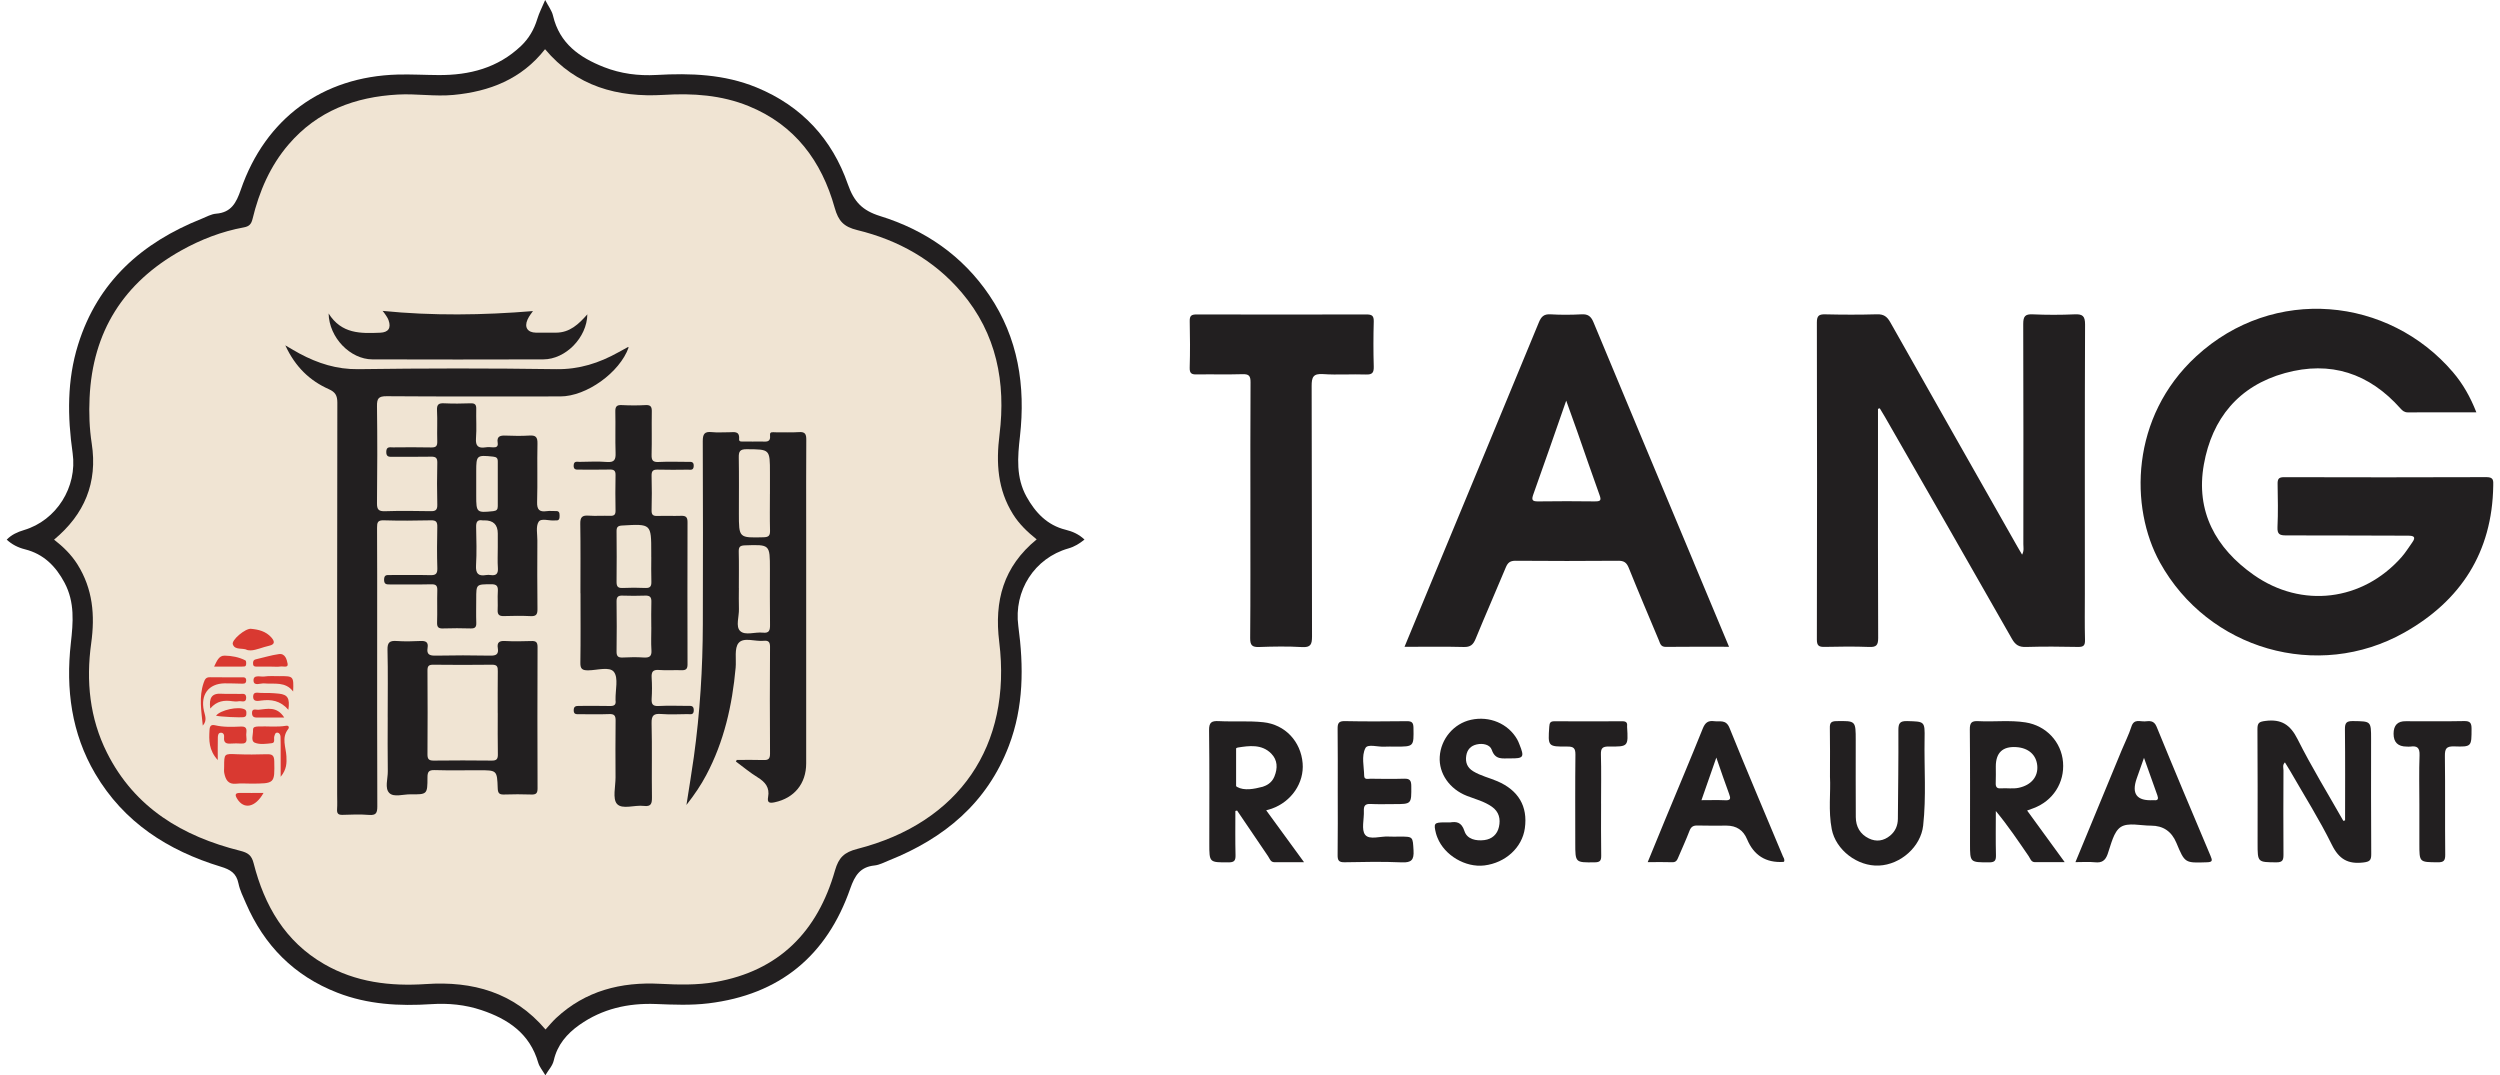 <?xml version="1.0" encoding="UTF-8"?> <svg xmlns="http://www.w3.org/2000/svg" width="186" height="80" viewBox="0 0 186 80" fill="none"><g id="Group 9"><path id="Vector" d="M40.562 0C40.795 0.457 41.06 0.792 41.146 1.174C41.631 3.238 43.119 4.278 44.93 4.991C46.183 5.484 47.495 5.653 48.843 5.577C51.379 5.433 53.888 5.52 56.288 6.506C59.636 7.883 61.907 10.334 63.084 13.716C63.536 15.01 64.156 15.663 65.482 16.075C68.811 17.107 71.606 19.016 73.598 21.957C75.758 25.145 76.307 28.715 75.885 32.465C75.709 34.02 75.582 35.531 76.377 36.961C77.038 38.145 77.915 39.077 79.284 39.414C79.793 39.54 80.264 39.741 80.686 40.144C80.318 40.438 79.95 40.673 79.49 40.803C76.962 41.522 75.411 43.951 75.763 46.579C76.169 49.599 76.166 52.589 75.062 55.484C73.438 59.745 70.256 62.37 66.145 64.013C65.79 64.154 65.433 64.353 65.065 64.391C63.999 64.5 63.601 65.135 63.26 66.104C61.512 71.12 58.004 74.006 52.708 74.649C51.401 74.807 50.099 74.75 48.794 74.698C46.735 74.619 44.811 75.049 43.103 76.256C42.178 76.909 41.463 77.743 41.203 78.886C41.108 79.308 40.816 79.586 40.575 80C40.37 79.649 40.134 79.379 40.045 79.069C39.42 76.901 37.812 75.82 35.823 75.153C34.611 74.747 33.366 74.627 32.091 74.709C29.712 74.864 27.369 74.739 25.106 73.859C21.883 72.607 19.653 70.344 18.289 67.185C18.083 66.708 17.845 66.232 17.742 65.728C17.585 64.96 17.139 64.696 16.419 64.478C12.505 63.285 9.217 61.189 7.082 57.561C5.315 54.555 4.89 51.271 5.269 47.864C5.442 46.315 5.574 44.815 4.806 43.363C4.148 42.121 3.242 41.217 1.859 40.869C1.344 40.741 0.892 40.512 0.5 40.15C0.86 39.777 1.304 39.581 1.786 39.436C4.202 38.717 5.764 36.237 5.404 33.712C5.017 30.997 4.982 28.291 5.81 25.641C7.274 20.941 10.573 18.043 15.003 16.276C15.358 16.134 15.715 15.925 16.08 15.898C17.206 15.808 17.577 15.092 17.913 14.122C19.747 8.801 23.996 5.702 29.582 5.547C30.594 5.52 31.609 5.58 32.624 5.585C34.927 5.601 37.041 5.057 38.765 3.418C39.349 2.862 39.739 2.189 39.975 1.411C40.11 0.961 40.332 0.539 40.559 0.005L40.562 0Z" fill="#221F20"></path><path id="Vector_2" d="M184.238 30.677C182.485 30.677 180.817 30.671 179.15 30.682C178.891 30.682 178.75 30.565 178.593 30.388C176.26 27.768 173.394 26.821 170 27.757C166.555 28.71 164.577 31.145 163.968 34.552C163.343 38.043 164.85 40.788 167.676 42.773C171.259 45.292 175.776 44.722 178.666 41.46C178.964 41.125 179.202 40.736 179.464 40.368C179.765 39.949 179.597 39.854 179.15 39.854C176.13 39.854 173.11 39.826 170.09 39.834C169.611 39.834 169.421 39.755 169.445 39.216C169.494 38.154 169.473 37.087 169.454 36.022C169.448 35.665 169.51 35.502 169.925 35.502C174.95 35.516 179.979 35.518 185.004 35.499C185.548 35.499 185.502 35.785 185.497 36.142C185.424 41.087 183.077 44.698 178.882 47.062C172.441 50.692 164.287 48.322 160.701 41.85C158.436 37.757 158.496 31.023 163.4 26.508C169.167 21.2 177.727 22.091 182.506 27.698C183.24 28.558 183.794 29.536 184.241 30.677H184.238Z" fill="#221F20"></path><path id="Vector_3" d="M139.722 30.418C139.722 31.477 139.722 32.536 139.722 33.596C139.722 38.219 139.714 42.843 139.736 47.464C139.736 47.998 139.603 48.156 139.07 48.134C137.966 48.091 136.859 48.104 135.755 48.129C135.34 48.137 135.173 48.053 135.175 47.581C135.192 39.717 135.192 31.853 135.175 23.988C135.175 23.504 135.322 23.376 135.787 23.387C137.073 23.416 138.358 23.422 139.644 23.384C140.147 23.367 140.399 23.553 140.639 23.98C143.779 29.549 146.94 35.107 150.093 40.667C150.198 40.855 150.309 41.038 150.444 41.267C150.604 40.967 150.537 40.719 150.537 40.485C150.542 35.022 150.547 29.563 150.528 24.1C150.528 23.539 150.669 23.359 151.235 23.387C152.271 23.433 153.311 23.433 154.344 23.387C154.94 23.359 155.132 23.504 155.129 24.149C155.102 30.812 155.113 37.476 155.113 44.139C155.113 45.294 155.094 46.451 155.124 47.606C155.135 48.031 155.01 48.14 154.596 48.132C153.311 48.104 152.025 48.096 150.739 48.134C150.223 48.151 149.949 47.99 149.689 47.532C146.553 42.013 143.389 36.509 140.231 31.003C140.109 30.791 139.979 30.584 139.855 30.377C139.811 30.39 139.765 30.404 139.722 30.418Z" fill="#221F20"></path><path id="Vector_4" d="M93.03 37.952C93.03 34.78 93.019 31.608 93.04 28.438C93.043 27.961 92.916 27.825 92.442 27.839C91.317 27.874 90.188 27.839 89.062 27.858C88.68 27.866 88.499 27.809 88.513 27.354C88.548 26.199 88.54 25.042 88.515 23.887C88.507 23.49 88.645 23.395 89.022 23.395C93.238 23.405 97.452 23.405 101.668 23.395C102.074 23.395 102.218 23.493 102.207 23.923C102.177 25.031 102.174 26.145 102.207 27.253C102.22 27.719 102.112 27.882 101.619 27.863C100.561 27.825 99.498 27.907 98.442 27.833C97.701 27.782 97.584 28.056 97.587 28.729C97.611 34.938 97.595 41.144 97.614 47.353C97.614 47.938 97.519 48.183 96.864 48.142C95.809 48.08 94.745 48.099 93.687 48.137C93.165 48.156 93.008 48.017 93.013 47.47C93.04 44.297 93.027 41.125 93.027 37.955L93.03 37.952Z" fill="#221F20"></path><path id="Vector_5" d="M174.474 61.039C174.474 58.776 174.488 56.513 174.463 54.25C174.458 53.774 174.585 53.643 175.059 53.648C176.406 53.667 176.409 53.643 176.409 54.98C176.409 57.834 176.398 60.691 176.42 63.545C176.423 64.002 176.309 64.111 175.838 64.168C174.693 64.305 174.025 63.932 173.489 62.848C172.561 60.966 171.435 59.185 170.39 57.363C170.268 57.151 170.136 56.946 169.998 56.72C169.798 56.919 169.89 57.131 169.89 57.314C169.881 59.397 169.876 61.483 169.89 63.567C169.892 63.97 169.844 64.163 169.356 64.158C167.965 64.144 167.965 64.168 167.965 62.742C167.965 59.909 167.976 57.077 167.954 54.245C167.952 53.765 168.093 53.697 168.547 53.637C169.727 53.485 170.396 53.91 170.942 54.999C171.982 57.072 173.199 59.054 174.344 61.072C174.387 61.061 174.431 61.048 174.474 61.037V61.039Z" fill="#221F20"></path><path id="Vector_6" d="M136.15 57.791C136.15 56.421 136.163 55.288 136.141 54.155C136.133 53.782 136.233 53.66 136.623 53.651C138.066 53.63 138.066 53.613 138.066 55.084C138.066 56.988 138.06 58.891 138.071 60.795C138.076 61.508 138.396 62.067 139.043 62.38C139.597 62.649 140.144 62.568 140.623 62.173C141.01 61.854 141.197 61.427 141.202 60.923C141.219 58.725 141.251 56.527 141.24 54.33C141.237 53.812 141.351 53.633 141.9 53.649C143.191 53.687 143.213 53.654 143.189 54.97C143.151 57.121 143.321 59.275 143.083 61.421C142.91 62.99 141.419 64.324 139.795 64.398C138.196 64.471 136.583 63.24 136.282 61.691C136.014 60.321 136.217 58.932 136.15 57.791Z" fill="#221F20"></path><path id="Vector_7" d="M99.528 58.861C99.528 57.319 99.538 55.781 99.519 54.239C99.514 53.825 99.584 53.64 100.061 53.651C101.592 53.684 103.124 53.673 104.659 53.656C105.035 53.651 105.157 53.754 105.162 54.147C105.186 55.552 105.203 55.549 103.806 55.549C103.536 55.549 103.265 55.535 102.994 55.552C102.507 55.584 101.757 55.328 101.587 55.658C101.281 56.252 101.481 57.025 101.495 57.719C101.5 58.035 101.787 57.937 101.966 57.937C102.799 57.948 103.633 57.962 104.467 57.935C104.886 57.921 104.997 58.068 105 58.479C105.01 59.825 105.027 59.825 103.722 59.825C103.138 59.825 102.55 59.846 101.966 59.816C101.571 59.797 101.454 59.953 101.471 60.328C101.5 60.938 101.268 61.731 101.568 62.109C101.885 62.513 102.707 62.202 103.308 62.24C103.579 62.257 103.849 62.243 104.12 62.243C105.151 62.243 105.105 62.243 105.167 63.272C105.208 63.972 105.016 64.19 104.299 64.16C102.881 64.097 101.46 64.125 100.042 64.152C99.614 64.16 99.514 64.024 99.519 63.613C99.541 62.028 99.528 60.443 99.528 58.855V58.861Z" fill="#221F20"></path><path id="Vector_8" d="M107.898 61.186C108.334 61.124 108.732 61.135 108.954 61.829C109.148 62.442 109.82 62.581 110.439 62.502C111.005 62.431 111.4 62.074 111.522 61.519C111.652 60.936 111.533 60.394 110.994 60.018C110.429 59.623 109.771 59.457 109.143 59.215C107.844 58.711 107.04 57.545 107.116 56.303C107.197 54.974 108.161 53.833 109.441 53.553C110.821 53.251 112.199 53.831 112.875 55.004C112.943 55.121 112.994 55.249 113.043 55.375C113.433 56.342 113.368 56.437 112.334 56.423C111.801 56.415 111.249 56.559 110.989 55.791C110.856 55.397 110.326 55.279 109.866 55.386C109.425 55.486 109.159 55.772 109.089 56.222C109.013 56.712 109.154 57.104 109.6 57.379C110.166 57.725 110.81 57.867 111.408 58.125C112.973 58.801 113.676 59.991 113.449 61.619C113.249 63.06 112.012 64.195 110.437 64.389C109.032 64.56 107.471 63.64 106.948 62.327C106.908 62.221 106.864 62.115 106.837 62.006C106.651 61.254 106.699 61.192 107.457 61.184C107.571 61.184 107.682 61.184 107.895 61.184L107.898 61.186Z" fill="#221F20"></path><path id="Vector_9" d="M180 59.794C180 58.593 179.968 57.393 180.014 56.194C180.036 55.631 179.835 55.473 179.332 55.546C179.243 55.56 179.151 55.546 179.061 55.546C178.408 55.546 178.082 55.228 178.082 54.593C178.082 53.958 178.386 53.646 178.996 53.659C180.439 53.659 181.881 53.678 183.321 53.648C183.778 53.637 183.884 53.787 183.884 54.223C183.881 55.541 183.897 55.576 182.585 55.532C181.992 55.514 181.895 55.718 181.9 56.26C181.93 58.705 181.9 61.151 181.925 63.596C181.927 64.046 181.8 64.16 181.364 64.154C180 64.144 180 64.163 180 62.782V59.792V59.794Z" fill="#221F20"></path><path id="Vector_10" d="M119.121 59.795C119.121 61.086 119.108 62.377 119.13 63.665C119.135 64.049 119.024 64.152 118.642 64.158C117.2 64.174 117.2 64.19 117.2 62.728C117.2 60.533 117.186 58.338 117.211 56.143C117.216 55.658 117.067 55.538 116.602 55.544C115.157 55.555 115.165 55.536 115.265 54.065C115.284 53.79 115.338 53.662 115.644 53.662C117.333 53.673 119.021 53.67 120.71 53.662C120.973 53.662 121.086 53.755 121.056 54.016C121.056 54.038 121.056 54.062 121.056 54.084C121.146 55.538 121.146 55.557 119.711 55.541C119.251 55.536 119.094 55.642 119.108 56.129C119.143 57.349 119.119 58.572 119.119 59.795H119.121Z" fill="#221F20"></path><path id="Vector_11" d="M77.132 40.128C74.645 42.16 73.966 44.706 74.342 47.756C75.297 55.492 71.36 61.216 63.787 63.158C62.813 63.408 62.402 63.792 62.123 64.764C60.829 69.307 57.963 72.234 53.217 73.064C51.855 73.301 50.48 73.266 49.103 73.195C46.207 73.043 43.56 73.707 41.373 75.744C41.095 76.005 40.851 76.305 40.586 76.594C38.24 73.83 35.173 72.98 31.693 73.214C29.038 73.391 26.467 73.086 24.115 71.727C21.214 70.053 19.672 67.381 18.87 64.225C18.716 63.618 18.437 63.441 17.866 63.297C13.585 62.224 10.023 60.113 7.961 56.007C6.67 53.439 6.394 50.672 6.784 47.865C7.076 45.765 6.906 43.818 5.764 41.994C5.301 41.256 4.692 40.67 4.023 40.15C6.283 38.268 7.276 35.918 6.824 32.991C6.651 31.869 6.613 30.736 6.665 29.603C6.887 24.661 9.203 21.028 13.479 18.637C14.941 17.82 16.494 17.219 18.145 16.916C18.527 16.846 18.695 16.685 18.789 16.29C19.285 14.245 20.096 12.344 21.482 10.735C23.623 8.246 26.421 7.208 29.606 7.034C30.981 6.958 32.353 7.192 33.728 7.064C36.429 6.811 38.805 5.888 40.551 3.66C42.881 6.43 45.934 7.268 49.387 7.059C51.544 6.928 53.668 7.067 55.696 7.892C59.135 9.292 61.13 11.979 62.101 15.46C62.38 16.453 62.775 16.873 63.79 17.121C66.827 17.861 69.495 19.343 71.552 21.766C74.15 24.827 74.843 28.46 74.364 32.329C74.101 34.453 74.218 36.419 75.373 38.266C75.839 39.009 76.456 39.589 77.119 40.123L77.132 40.128Z" fill="#F0E4D3"></path><path id="Vector_12" d="M126.017 41.84C123.527 35.885 121.029 29.932 118.553 23.971C118.366 23.525 118.139 23.358 117.66 23.386C116.897 23.427 116.126 23.432 115.362 23.386C114.864 23.356 114.667 23.557 114.488 23.993C111.847 30.401 109.189 36.797 106.534 43.199C105.863 44.819 105.192 46.44 104.496 48.123C106.02 48.123 107.463 48.098 108.902 48.136C109.398 48.15 109.606 47.967 109.785 47.532C110.513 45.756 111.289 44.002 112.025 42.23C112.174 41.868 112.345 41.718 112.756 41.721C115.303 41.742 117.849 41.742 120.396 41.721C120.824 41.718 121.019 41.851 121.181 42.254C121.904 44.054 122.667 45.841 123.416 47.63C123.517 47.872 123.554 48.133 123.939 48.128C125.47 48.109 127.002 48.12 128.64 48.12C127.736 45.958 126.875 43.899 126.014 41.84H126.017ZM118.699 37.304C117.281 37.287 115.863 37.282 114.445 37.304C113.963 37.312 113.939 37.173 114.088 36.756C114.894 34.507 115.674 32.249 116.526 29.807C116.84 30.684 117.1 31.397 117.351 32.113C117.904 33.687 118.439 35.267 119.008 36.835C119.14 37.197 119.097 37.306 118.697 37.301L118.699 37.304Z" fill="#221F20"></path><path id="Vector_13" d="M150.815 60.304C151.032 60.225 151.159 60.179 151.283 60.133C152.739 59.593 153.616 58.229 153.489 56.701C153.365 55.203 152.244 53.989 150.699 53.746C149.538 53.564 148.361 53.716 147.191 53.654C146.693 53.627 146.55 53.76 146.555 54.28C146.582 57.11 146.569 59.939 146.569 62.766C146.569 64.179 146.569 64.157 147.982 64.16C148.412 64.16 148.507 64.029 148.499 63.624C148.471 62.529 148.49 61.434 148.49 60.34C149.4 61.437 150.16 62.573 150.934 63.7C151.053 63.874 151.11 64.141 151.394 64.144C152.098 64.149 152.799 64.144 153.614 64.144C152.642 62.809 151.754 61.592 150.818 60.304H150.815ZM148.856 58.654C148.55 58.678 148.471 58.529 148.482 58.251C148.499 57.845 148.488 57.436 148.488 57.028C148.488 56 148.997 55.519 150.014 55.585C150.921 55.645 151.503 56.162 151.573 56.971C151.643 57.796 151.118 58.411 150.204 58.61C149.754 58.708 149.305 58.618 148.858 58.654H148.856Z" fill="#221F20"></path><path id="Vector_14" d="M164.468 63.686C163.115 60.483 161.765 57.283 160.45 54.064C160.249 53.577 159.924 53.645 159.583 53.67C159.224 53.697 158.769 53.457 158.579 54.056C158.387 54.655 158.098 55.225 157.857 55.807C156.72 58.555 155.584 61.306 154.412 64.143C154.969 64.143 155.424 64.108 155.868 64.154C156.368 64.206 156.628 64.043 156.807 63.55C157.064 62.831 157.248 61.878 157.786 61.529C158.33 61.175 159.27 61.431 160.033 61.428C160.935 61.426 161.565 61.852 161.922 62.706C162.555 64.222 162.555 64.209 164.19 64.154C164.612 64.141 164.615 64.032 164.468 63.686ZM160.26 59.533C160.238 59.53 160.214 59.533 160.192 59.533C158.973 59.602 158.567 59.06 158.975 57.907C159.14 57.444 159.302 56.978 159.513 56.382C159.878 57.406 160.192 58.291 160.509 59.176C160.596 59.416 160.569 59.574 160.26 59.533Z" fill="#221F20"></path><path id="Vector_15" d="M132.629 63.662C131.308 60.495 129.96 57.341 128.677 54.16C128.412 53.504 127.966 53.716 127.533 53.656C127.083 53.596 126.864 53.763 126.688 54.198C125.771 56.48 124.813 58.746 123.871 61.02C123.452 62.036 123.035 63.052 122.588 64.144C123.259 64.144 123.839 64.127 124.418 64.149C124.724 64.16 124.788 63.964 124.878 63.754C125.151 63.112 125.446 62.474 125.695 61.821C125.811 61.516 125.971 61.41 126.291 61.418C127.01 61.44 127.733 61.426 128.453 61.426C129.191 61.426 129.7 61.764 129.982 62.439C130.482 63.639 131.379 64.202 132.675 64.127C132.694 64.127 132.713 64.114 132.734 64.106C132.805 63.931 132.683 63.798 132.626 63.662H132.629ZM128.347 59.539C127.79 59.514 127.232 59.533 126.588 59.533C126.954 58.485 127.297 57.502 127.695 56.363C128.047 57.371 128.328 58.223 128.645 59.065C128.772 59.4 128.775 59.56 128.35 59.541L128.347 59.539Z" fill="#221F20"></path><path id="Vector_16" d="M21.233 25.698C21.701 25.968 21.988 26.145 22.286 26.305C23.653 27.035 25.055 27.487 26.654 27.466C31.569 27.398 36.483 27.395 41.395 27.466C43.092 27.49 44.575 27.011 46.01 26.21C46.245 26.079 46.481 25.951 46.716 25.823C46.727 25.818 46.754 25.837 46.773 25.845C46.115 27.711 43.634 29.494 41.688 29.494C37.382 29.494 33.076 29.511 28.77 29.478C28.148 29.473 28.04 29.658 28.048 30.232C28.08 32.634 28.075 35.036 28.048 37.438C28.042 37.917 28.175 38.05 28.649 38.034C29.774 37.999 30.903 38.01 32.029 38.031C32.397 38.039 32.546 37.955 32.535 37.549C32.508 36.509 32.511 35.466 32.535 34.423C32.543 34.047 32.4 33.971 32.061 33.977C31.114 33.996 30.167 33.982 29.22 33.985C28.968 33.985 28.735 34.02 28.738 33.62C28.743 33.203 29.009 33.285 29.241 33.285C30.189 33.279 31.136 33.266 32.08 33.29C32.44 33.298 32.543 33.187 32.532 32.833C32.508 32.062 32.554 31.291 32.513 30.524C32.492 30.082 32.646 29.987 33.049 30.006C33.701 30.036 34.356 30.031 35.008 30.006C35.336 29.995 35.441 30.102 35.433 30.428C35.414 31.153 35.471 31.883 35.414 32.601C35.368 33.195 35.59 33.367 36.132 33.282C36.308 33.255 36.492 33.266 36.673 33.282C36.922 33.301 37.074 33.225 37.028 32.947C36.946 32.449 37.228 32.392 37.623 32.408C38.207 32.43 38.797 32.443 39.379 32.405C39.839 32.375 39.999 32.501 39.988 32.993C39.956 34.442 40.004 35.894 39.961 37.342C39.942 37.925 40.134 38.108 40.681 38.029C40.903 37.996 41.13 38.031 41.358 38.023C41.623 38.012 41.631 38.181 41.634 38.377C41.634 38.581 41.609 38.742 41.349 38.72C41.328 38.72 41.303 38.72 41.282 38.72C40.862 38.767 40.261 38.519 40.069 38.829C39.856 39.175 39.983 39.744 39.98 40.215C39.975 41.914 39.964 43.614 39.988 45.313C39.994 45.738 39.872 45.86 39.458 45.839C38.806 45.806 38.151 45.817 37.498 45.836C37.155 45.847 37.006 45.743 37.025 45.376C37.049 44.923 37.008 44.469 37.038 44.017C37.063 43.63 36.984 43.461 36.535 43.467C35.431 43.477 35.431 43.45 35.431 44.569C35.431 45.158 35.414 45.749 35.436 46.337C35.45 46.669 35.328 46.767 35.008 46.756C34.332 46.737 33.655 46.732 32.979 46.756C32.632 46.77 32.505 46.675 32.519 46.307C32.546 45.514 32.511 44.722 32.535 43.93C32.546 43.573 32.443 43.464 32.083 43.472C31.068 43.497 30.053 43.477 29.041 43.483C28.773 43.483 28.567 43.497 28.576 43.11C28.586 42.751 28.789 42.783 29.019 42.783C30.013 42.783 31.003 42.767 31.994 42.791C32.389 42.802 32.551 42.721 32.538 42.277C32.505 41.258 32.513 40.237 32.535 39.219C32.543 38.856 32.47 38.701 32.064 38.712C30.892 38.739 29.718 38.748 28.549 38.712C28.086 38.698 28.053 38.889 28.053 39.265C28.067 41.667 28.061 44.069 28.061 46.47C28.061 50.98 28.053 55.486 28.072 59.996C28.072 60.494 27.972 60.671 27.45 60.63C26.8 60.579 26.143 60.601 25.49 60.625C25.16 60.636 25.057 60.522 25.079 60.2C25.103 59.838 25.084 59.476 25.084 59.114C25.084 49.395 25.079 39.673 25.098 29.954C25.098 29.421 24.941 29.168 24.465 28.955C23.047 28.323 21.977 27.305 21.231 25.704L21.233 25.698Z" fill="#221F20"></path><path id="Vector_17" d="M54.816 56.54C55.471 56.54 56.123 56.524 56.778 56.546C57.135 56.559 57.292 56.491 57.29 56.075C57.271 53.422 57.273 50.773 57.29 48.12C57.29 47.747 57.16 47.644 56.822 47.676C56.183 47.742 55.336 47.388 54.954 47.834C54.621 48.227 54.789 49.046 54.732 49.675C54.48 52.469 53.872 55.168 52.545 57.665C52.156 58.4 51.693 59.094 51.071 59.89C51.273 58.583 51.466 57.447 51.623 56.309C52.077 53.027 52.283 49.73 52.291 46.418C52.305 41.887 52.305 37.356 52.286 32.822C52.286 32.291 52.416 32.092 52.954 32.149C53.379 32.195 53.809 32.155 54.237 32.16C54.594 32.166 55.041 32.021 54.989 32.675C54.97 32.898 55.211 32.846 55.357 32.849C55.785 32.857 56.215 32.852 56.643 32.849C56.97 32.849 57.355 32.952 57.29 32.375C57.257 32.087 57.525 32.166 57.685 32.163C58.272 32.155 58.859 32.19 59.444 32.149C59.92 32.114 59.991 32.318 59.988 32.735C59.972 34.864 59.98 36.994 59.98 39.126C59.98 45.016 59.98 50.909 59.98 56.799C59.98 58.31 59.087 59.378 57.642 59.688C57.26 59.77 57.068 59.732 57.146 59.307C57.279 58.596 56.938 58.185 56.367 57.834C55.801 57.485 55.287 57.055 54.751 56.657C54.773 56.616 54.797 56.576 54.819 56.535L54.816 56.54Z" fill="#221F20"></path><path id="Vector_18" d="M43.184 44.13C43.184 42.41 43.201 40.686 43.173 38.965C43.165 38.483 43.312 38.33 43.78 38.363C44.318 38.401 44.862 38.36 45.404 38.377C45.688 38.385 45.801 38.295 45.796 37.995C45.78 37.113 45.777 36.228 45.796 35.346C45.804 35.005 45.666 34.926 45.358 34.934C44.613 34.951 43.869 34.94 43.125 34.94C42.9 34.94 42.659 34.981 42.681 34.616C42.7 34.278 42.941 34.365 43.122 34.363C43.799 34.355 44.478 34.316 45.149 34.371C45.715 34.417 45.818 34.194 45.799 33.687C45.764 32.669 45.804 31.648 45.78 30.629C45.769 30.243 45.888 30.117 46.27 30.139C46.854 30.169 47.444 30.172 48.026 30.139C48.437 30.115 48.502 30.289 48.494 30.648C48.475 31.713 48.508 32.778 48.478 33.843C48.467 34.265 48.586 34.39 49.006 34.371C49.726 34.335 50.448 34.36 51.171 34.363C51.393 34.363 51.633 34.314 51.612 34.684C51.593 35.022 51.36 34.94 51.176 34.943C50.432 34.951 49.688 34.962 48.943 34.94C48.594 34.929 48.47 35.03 48.478 35.395C48.502 36.255 48.5 37.116 48.478 37.976C48.47 38.319 48.605 38.396 48.914 38.387C49.498 38.368 50.086 38.396 50.673 38.377C51.014 38.366 51.152 38.466 51.152 38.834C51.141 42.369 51.144 45.903 51.152 49.438C51.152 49.765 51.035 49.874 50.716 49.863C50.153 49.844 49.587 49.89 49.027 49.846C48.559 49.811 48.459 49.999 48.483 50.421C48.516 50.941 48.516 51.464 48.483 51.984C48.459 52.387 48.562 52.548 48.998 52.526C49.718 52.488 50.44 52.515 51.163 52.518C51.385 52.518 51.617 52.474 51.617 52.839C51.617 53.226 51.355 53.128 51.152 53.13C50.497 53.139 49.842 53.171 49.192 53.122C48.651 53.081 48.464 53.212 48.478 53.806C48.524 55.641 48.478 57.477 48.505 59.312C48.51 59.783 48.448 60.028 47.899 59.96C47.214 59.876 46.291 60.249 45.901 59.808C45.563 59.421 45.799 58.517 45.796 57.839C45.791 56.434 45.782 55.029 45.801 53.623C45.807 53.248 45.709 53.111 45.32 53.128C44.578 53.158 43.831 53.136 43.087 53.136C42.884 53.136 42.681 53.163 42.684 52.842C42.684 52.542 42.854 52.52 43.076 52.52C43.842 52.52 44.611 52.507 45.377 52.526C45.696 52.534 45.847 52.439 45.796 52.104C45.793 52.082 45.796 52.057 45.796 52.036C45.782 51.339 46.018 50.448 45.68 49.996C45.358 49.566 44.418 49.871 43.753 49.874C43.32 49.874 43.171 49.767 43.179 49.31C43.206 47.589 43.19 45.865 43.19 44.144L43.184 44.13Z" fill="#221F20"></path><path id="Vector_19" d="M28.844 53.371C28.844 51.696 28.871 50.018 28.83 48.344C28.817 47.783 29.003 47.655 29.512 47.69C30.094 47.731 30.684 47.72 31.268 47.69C31.655 47.671 31.888 47.753 31.812 48.199C31.726 48.703 31.972 48.788 32.419 48.779C33.769 48.752 35.122 48.752 36.475 48.779C36.906 48.788 37.114 48.684 37.038 48.224C36.968 47.81 37.136 47.668 37.558 47.69C38.21 47.725 38.865 47.715 39.517 47.693C39.848 47.682 39.994 47.747 39.994 48.131C39.98 51.642 39.98 55.152 39.994 58.665C39.994 59.038 39.864 59.123 39.523 59.112C38.846 59.09 38.17 59.087 37.496 59.112C37.141 59.125 37.041 59 37.03 58.646C36.984 57.306 36.971 57.306 35.639 57.306C34.535 57.306 33.431 57.328 32.327 57.295C31.896 57.284 31.804 57.434 31.804 57.837C31.804 59.103 31.785 59.112 30.538 59.098C30.002 59.093 29.304 59.33 28.971 59.005C28.603 58.649 28.863 57.935 28.852 57.377C28.83 56.04 28.846 54.705 28.846 53.368L28.844 53.371Z" fill="#221F20"></path><path id="Vector_20" d="M24.446 23.318C25.412 24.859 26.846 24.813 28.289 24.753C28.892 24.729 29.119 24.407 28.908 23.822C28.849 23.656 28.741 23.503 28.64 23.356C28.559 23.234 28.459 23.125 28.462 23.13C32.169 23.503 35.945 23.451 39.653 23.144C39.579 23.255 39.371 23.498 39.246 23.781C38.992 24.356 39.257 24.742 39.874 24.75C40.37 24.756 40.868 24.75 41.363 24.75C42.389 24.75 43.054 24.119 43.699 23.386C43.669 25.115 42.086 26.733 40.424 26.738C36.186 26.749 31.945 26.752 27.707 26.738C26.064 26.733 24.489 25.129 24.448 23.318H24.446Z" fill="#221F20"></path><path id="Vector_21" d="M21.146 53.382C20.445 53.382 19.866 53.384 19.287 53.382C19.052 53.382 18.759 53.441 18.749 53.06C18.738 52.665 19.046 52.826 19.233 52.807C19.896 52.742 20.602 52.529 21.146 53.384V53.382Z" fill="#D93931"></path><g id="Group 290"><path id="Vector_22" d="M18.643 58.3C18.283 58.3 17.921 58.27 17.566 58.308C16.965 58.373 16.784 57.995 16.686 57.523C16.654 57.371 16.676 57.208 16.676 57.05C16.678 56.058 16.676 56.075 17.626 56.115C18.364 56.145 19.109 56.14 19.848 56.115C20.235 56.105 20.397 56.186 20.405 56.627C20.438 58.3 20.456 58.3 18.64 58.3H18.643Z" fill="#D93931"></path><path id="Vector_23" d="M18.673 48.39C18.491 48.374 18.437 48.382 18.402 48.363C18.05 48.172 17.477 48.404 17.32 47.933C17.214 47.617 18.253 46.745 18.667 46.783C19.23 46.833 19.782 46.966 20.188 47.426C20.445 47.718 20.465 47.946 20.031 48.042C19.531 48.153 19.055 48.374 18.67 48.388L18.673 48.39Z" fill="#D93931"></path><path id="Vector_24" d="M16.207 56.557C15.523 55.806 15.544 55.065 15.588 54.313C15.604 54.022 15.704 53.891 15.994 53.959C16.638 54.112 17.293 54.082 17.945 54.054C18.454 54.033 18.326 54.398 18.318 54.659C18.308 54.929 18.5 55.351 17.937 55.321C17.691 55.307 17.439 55.302 17.193 55.321C16.843 55.351 16.627 55.272 16.673 54.855C16.692 54.694 16.64 54.512 16.438 54.515C16.226 54.515 16.213 54.722 16.207 54.871C16.194 55.386 16.202 55.904 16.202 56.557H16.207Z" fill="#D93931"></path><path id="Vector_25" d="M20.881 57.796C20.881 56.892 20.881 56.157 20.881 55.424C20.881 55.22 20.881 55.016 20.871 54.814C20.863 54.672 20.803 54.533 20.654 54.512C20.476 54.484 20.454 54.648 20.41 54.776C20.351 54.953 20.497 55.263 20.227 55.293C19.807 55.342 19.328 55.41 18.96 55.258C18.635 55.124 18.843 54.645 18.825 54.321C18.811 54.068 19.014 54.062 19.201 54.051C19.896 54.019 20.595 54.114 21.287 53.997C21.493 53.962 21.531 54.13 21.442 54.242C20.925 54.89 21.274 55.587 21.309 56.266C21.333 56.758 21.341 57.238 20.879 57.796H20.881Z" fill="#D93931"></path><path id="Vector_26" d="M15.087 53.983C14.982 52.894 14.792 51.854 15.149 50.808C15.244 50.533 15.32 50.378 15.634 50.386C16.4 50.402 17.163 50.386 17.929 50.394C18.096 50.394 18.324 50.348 18.316 50.634C18.308 50.909 18.091 50.865 17.921 50.863C17.515 50.86 17.111 50.833 16.705 50.841C15.517 50.865 14.906 51.68 15.171 52.878C15.249 53.237 15.434 53.602 15.087 53.986V53.983Z" fill="#D93931"></path><path id="Vector_27" d="M20.145 49.596C19.807 49.596 19.471 49.599 19.133 49.596C19 49.596 18.846 49.604 18.83 49.411C18.816 49.245 18.83 49.1 19.041 49.051C19.609 48.923 20.172 48.746 20.749 48.665C21.225 48.597 21.341 49.079 21.398 49.378C21.46 49.711 21.076 49.561 20.887 49.588C20.643 49.621 20.394 49.596 20.145 49.596Z" fill="#D93931"></path><path id="Vector_28" d="M21.81 51.448C21.23 50.686 20.408 50.912 19.655 50.846C19.377 50.822 18.887 51.07 18.862 50.648C18.835 50.16 19.371 50.373 19.661 50.332C20.034 50.275 20.424 50.313 20.805 50.307C21.834 50.294 21.858 50.318 21.81 51.451V51.448Z" fill="#D93931"></path><path id="Vector_29" d="M21.453 52.807C20.857 52.118 20.178 52.023 19.428 52.121C19.182 52.154 18.814 52.233 18.833 51.808C18.849 51.427 19.201 51.557 19.418 51.555C19.867 51.549 20.316 51.56 20.762 51.609C21.404 51.68 21.577 51.955 21.455 52.807H21.453Z" fill="#D93931"></path><path id="Vector_30" d="M15.642 52.714C15.539 51.919 15.758 51.57 16.459 51.614C16.909 51.641 17.36 51.608 17.81 51.63C18.002 51.641 18.31 51.527 18.316 51.897C18.321 52.333 17.972 52.137 17.766 52.172C17.612 52.2 17.45 52.197 17.296 52.172C16.692 52.08 16.132 52.14 15.642 52.714Z" fill="#D93931"></path><path id="Vector_31" d="M15.929 49.596C16.135 49.182 16.278 48.771 16.717 48.779C17.244 48.79 17.78 48.888 18.262 49.136C18.319 49.166 18.324 49.343 18.308 49.447C18.281 49.635 18.11 49.577 17.989 49.594C17.945 49.599 17.899 49.594 17.853 49.594C17.25 49.594 16.646 49.594 15.929 49.594V49.596Z" fill="#D93931"></path><path id="Vector_32" d="M19.607 58.994C19 60.078 18.151 60.244 17.65 59.438C17.474 59.152 17.466 58.989 17.866 58.994C18.424 59.002 18.982 58.994 19.604 58.994H19.607Z" fill="#D93931"></path><path id="Vector_33" d="M16.072 53.246C16.405 52.821 17.756 52.532 18.205 52.78C18.362 52.867 18.329 53.003 18.327 53.131C18.327 53.251 18.273 53.33 18.135 53.355C17.905 53.398 16.365 53.33 16.072 53.246Z" fill="#D93931"></path></g><path id="Vector_34" d="M37.035 40.711C37.035 41.231 37.008 41.752 37.043 42.269C37.071 42.699 36.903 42.841 36.502 42.784C36.391 42.767 36.275 42.765 36.166 42.784C35.585 42.884 35.382 42.675 35.417 42.059C35.474 41.114 35.444 40.164 35.425 39.216C35.417 38.854 35.498 38.647 35.901 38.715C35.945 38.723 35.991 38.715 36.037 38.715C36.702 38.71 37.035 39.035 37.035 39.693C37.035 40.03 37.035 40.371 37.035 40.709V40.711Z" fill="#F0E4D3"></path><path id="Vector_35" d="M35.431 35.937C35.431 35.643 35.431 35.351 35.431 35.057C35.431 33.873 35.474 33.845 36.686 33.973C36.949 34.001 37.038 34.09 37.035 34.341C37.03 35.447 37.03 36.552 37.035 37.658C37.035 37.903 36.96 38.001 36.692 38.031C35.468 38.159 35.431 38.137 35.431 36.887C35.431 36.571 35.431 36.255 35.431 35.94V35.937Z" fill="#F0E4D3"></path><path id="Vector_36" d="M57.282 36.741C57.282 37.648 57.265 38.554 57.29 39.461C57.298 39.829 57.217 39.962 56.813 39.973C54.973 40.02 54.973 40.033 54.973 38.192C54.973 36.809 54.989 35.428 54.965 34.045C54.957 33.598 55.041 33.418 55.544 33.421C57.284 33.432 57.284 33.41 57.284 35.178C57.284 35.698 57.284 36.221 57.284 36.741H57.282Z" fill="#F0E4D3"></path><path id="Vector_37" d="M54.97 43.75C54.97 42.846 54.986 41.939 54.962 41.035C54.954 40.675 55.073 40.588 55.422 40.574C57.282 40.512 57.282 40.501 57.282 42.339C57.282 43.72 57.271 45.1 57.29 46.481C57.295 46.887 57.238 47.124 56.754 47.069C56.18 47.004 55.438 47.306 55.065 46.944C54.719 46.609 54.995 45.871 54.976 45.313C54.957 44.793 54.973 44.273 54.973 43.752L54.97 43.75Z" fill="#F0E4D3"></path><path id="Vector_38" d="M48.456 41.438C48.456 42.048 48.44 42.661 48.462 43.271C48.472 43.614 48.38 43.764 48.01 43.745C47.447 43.718 46.884 43.718 46.321 43.745C45.95 43.764 45.869 43.611 45.872 43.274C45.885 42.029 45.885 40.785 45.872 39.54C45.869 39.232 45.945 39.118 46.28 39.099C48.453 38.971 48.453 38.963 48.453 41.098C48.453 41.212 48.453 41.324 48.453 41.438H48.456Z" fill="#EFE4D3"></path><path id="Vector_39" d="M48.459 46.672C48.459 47.236 48.429 47.805 48.467 48.366C48.5 48.832 48.318 48.946 47.891 48.919C47.376 48.883 46.857 48.892 46.34 48.919C45.999 48.935 45.866 48.837 45.872 48.469C45.891 47.227 45.888 45.983 45.872 44.741C45.869 44.414 45.985 44.303 46.305 44.314C46.865 44.333 47.431 44.335 47.991 44.314C48.337 44.3 48.475 44.412 48.462 44.774C48.44 45.406 48.456 46.04 48.456 46.672H48.459Z" fill="#EDE1D1"></path><path id="Vector_40" d="M37.033 53.066C37.033 54.085 37.02 55.103 37.041 56.119C37.047 56.468 36.949 56.593 36.589 56.588C35.149 56.571 33.707 56.571 32.267 56.588C31.918 56.59 31.802 56.487 31.804 56.127C31.818 54.047 31.818 51.963 31.804 49.883C31.804 49.564 31.891 49.453 32.221 49.455C33.685 49.471 35.147 49.474 36.611 49.455C37.006 49.45 37.041 49.627 37.036 49.943C37.022 50.983 37.03 52.023 37.03 53.064L37.033 53.066Z" fill="#F0E4D3"></path><path id="Vector_41" d="M94.212 60.285C94.404 60.228 94.513 60.2 94.618 60.165C96.088 59.642 97.038 58.242 96.916 56.78C96.783 55.176 95.625 53.904 93.982 53.733C92.889 53.618 91.774 53.708 90.672 53.651C90.128 53.624 89.947 53.752 89.955 54.343C89.99 57.15 89.972 59.961 89.972 62.771C89.972 64.182 89.972 64.163 91.398 64.16C91.817 64.16 91.933 64.043 91.923 63.626C91.896 62.529 91.912 61.431 91.912 60.334C91.955 60.323 91.999 60.315 92.039 60.304C92.805 61.437 93.571 62.57 94.342 63.7C94.464 63.877 94.526 64.144 94.802 64.147C95.503 64.155 96.207 64.149 97.022 64.149C96.031 62.79 95.132 61.557 94.21 60.293L94.212 60.285ZM93.942 58.536C93.303 58.703 92.57 58.847 92.042 58.55C92.012 58.534 91.988 58.512 91.966 58.49V55.677C91.999 55.647 92.039 55.628 92.093 55.617C92.919 55.486 93.869 55.347 94.578 56.064C95.059 56.551 95.065 57.153 94.821 57.76C94.672 58.133 94.388 58.384 94.004 58.512C93.982 58.52 93.963 58.531 93.942 58.536Z" fill="#221F20"></path></g></svg> 